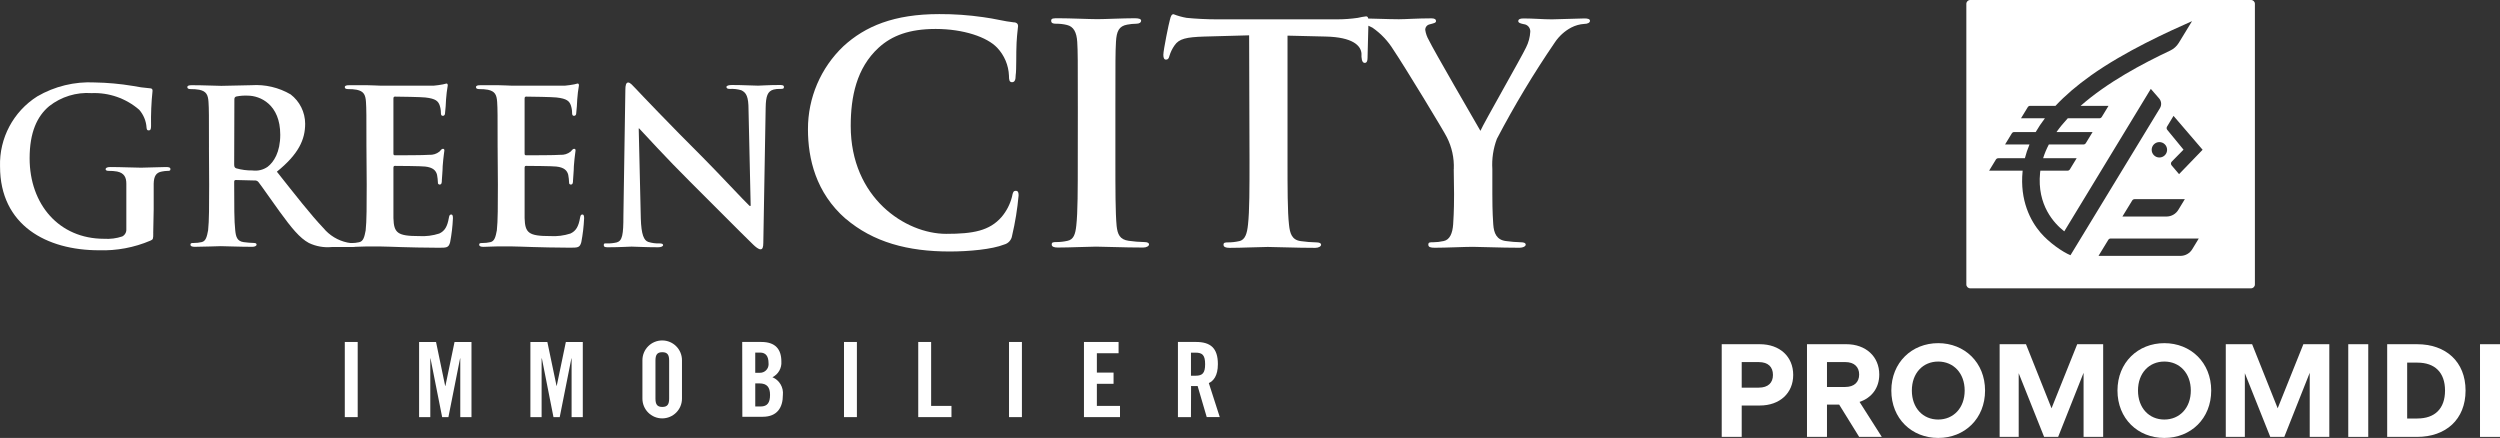 <?xml version="1.0" encoding="UTF-8"?>
<svg id="Calque_3" data-name="Calque 3" xmlns="http://www.w3.org/2000/svg" viewBox="0 0 376.549 65.962">
  <rect x="0" y="0" width="376.549" height="65.962" fill="#333333" stroke="none"/>
  <g id="greencity">
    <path d="m23.083,35.085c0,.874,0,.983-.422,1.158-2.451,1.045-5.101,1.54-7.763,1.453C7.044,37.697.005,33.955.005,25.062c-.125-4.258,2.005-8.265,5.606-10.543,2.623-1.529,5.636-2.257,8.668-2.101,1.911.033,3.818.207,5.703.519.839.17,1.688.287,2.543.354.382,0,.452.157.452.382-.184,1.758-.26,3.524-.225,5.291,0,.519-.098.677-.354.677s-.295-.157-.324-.422c-.063-.99-.449-1.931-1.099-2.68-1.986-1.724-4.556-2.623-7.186-2.514-2.296-.158-4.57.542-6.382,1.964-1.805,1.512-2.945,3.926-2.945,7.853,0,6.929,4.418,12.123,11.22,12.123.927.061,1.858-.058,2.738-.354.402-.212.642-.645.609-1.099v-6.842c0-.963-.324-1.61-1.385-1.835-.415-.073-.836-.106-1.256-.098-.295,0-.481-.07-.481-.255s.225-.324.677-.324c1.68,0,3.711.098,4.672.098s2.709-.098,3.769-.098c.422,0,.647.07.647.324s-.195.255-.422.255c-.292.007-.586.04-.874.098-.874.157-1.198.706-1.228,1.835v3.867l-.07,3.544h.004v.003Z" style="fill: #fff;"/>
    <path d="m35.274,24.769c0,.354.07.481.295.58.797.227,1.626.337,2.453.324.804.111,1.62-.084,2.287-.549.923-.706,1.904-2.189,1.904-4.83,0-4.573-3.033-5.89-4.908-5.89-.572-.026-1.145.016-1.708.128-.225.07-.295.195-.295.452l-.03,9.787v-.003s.003,0,.003,0Zm-3.799-2.543c0-4.908,0-5.801-.07-6.871s-.324-1.61-1.385-1.835c-.415-.073-.836-.106-1.256-.098-.354,0-.549-.07-.549-.295s.225-.295.706-.295c1.708,0,3.739.098,4.418.098,1.099,0,3.544-.098,4.545-.098,2.056-.138,4.11.344,5.89,1.385,1.376,1.054,2.183,2.685,2.189,4.418,0,2.386-.983,4.573-4.261,7.224,2.866,3.614,5.095,6.479,6.999,8.481.923,1.117,2.196,1.888,3.614,2.189.298.06.6.093.904.098.255,0,.382.098.382.255s-.225.324-.609.324h-3.023c-1.182.113-2.373-.097-3.445-.609-1.385-.746-2.611-2.257-4.418-4.742-1.286-1.777-2.768-3.926-3.19-4.448-.145-.165-.361-.248-.58-.225l-2.808-.07c-.157,0-.255.07-.255.255v.452c0,2.995,0,5.547.157,6.871.098.983.295,1.639,1.256,1.777.525.071,1.051.114,1.58.128.255,0,.382.098.382.255s-.225.324-.647.324c-1.864,0-4.261-.098-4.742-.098s-2.64.098-3.926.098c-.422,0-.647-.098-.647-.324s.128-.255.519-.255.779-.041,1.158-.128c.647-.128.804-.834.983-1.777.157-1.353.157-3.926.157-6.871l-.03-5.594.003-.003v.004h.001Z" style="fill: #fff;"/>
    <path d="m55.192,22.226c0-4.908,0-5.801-.07-6.871s-.324-1.61-1.385-1.835c-.415-.073-.836-.106-1.256-.098-.354,0-.549-.07-.549-.295s.225-.295.706-.295h2.611c.804,0,1.58.07,2.032.07h8.059c.463-.04.927-.107,1.385-.195.17-.057.344-.1.519-.128.157,0,.195.128.195.295-.12.693-.205,1.389-.255,2.091,0,.324-.098,1.738-.157,2.129,0,.157-.098.354-.324.354s-.295-.157-.295-.452c0-.395-.066-.786-.195-1.158-.225-.58-.549-.983-2.159-1.158-.549-.07-3.926-.128-4.573-.128-.167,0-.225.098-.225.324v8.157c0,.225,0,.354.225.354.706,0,4.418,0,5.154-.07.558.039,1.112-.133,1.552-.481.225-.255.354-.422.519-.422s.225.07.225.255-.128.706-.255,2.356c0,.647-.128,1.964-.128,2.159s0,.609-.295.609c-.138.023-.271-.07-.295-.208-.004-.027-.004-.057,0-.087-.016-.388-.058-.776-.128-1.158-.157-.647-.609-1.129-1.805-1.256-.609-.07-3.799-.098-4.573-.098-.157,0-.195.128-.195.324v7.54c.07,2.229.58,2.709,3.867,2.709,1.025.064,2.055-.066,3.033-.382.834-.382,1.228-1.06,1.453-2.386.07-.354.128-.481.354-.481s.255.255.255.58c-.054,1.206-.195,2.407-.422,3.592-.225.834-.519.834-1.738.834-2.414,0-4.191-.07-5.576-.098s-2.386-.098-3.357-.098h-1.835c-.776,0-1.58.07-2.229.07-.422,0-.647-.098-.647-.324s.128-.255.519-.255.779-.041,1.158-.128c.647-.128.804-.834.983-1.777.157-1.353.157-3.926.157-6.871l-.039-5.606s.003,0,.003,0Z" style="fill: #fff;"/>
    <path d="m74.951,22.226c0-4.908,0-5.801-.07-6.871s-.324-1.61-1.385-1.835c-.415-.073-.836-.106-1.256-.098-.354,0-.549-.07-.549-.295s.225-.295.706-.295h2.611c.804,0,1.58.07,2.032.07h8.059c.463-.04.927-.107,1.385-.195.17-.057.344-.1.519-.128.157,0,.195.128.195.295-.12.693-.205,1.389-.255,2.091,0,.324-.098,1.738-.157,2.129,0,.157-.098.354-.324.354s-.295-.157-.295-.452c0-.395-.066-.786-.195-1.158-.225-.58-.549-.983-2.159-1.158-.549-.07-3.926-.128-4.573-.128-.167,0-.225.098-.225.324v8.157c0,.225,0,.354.225.354.706,0,4.418,0,5.154-.07.558.039,1.112-.133,1.552-.481.225-.255.354-.422.519-.422s.225.07.225.255-.128.706-.255,2.356c0,.647-.128,1.964-.128,2.159s0,.609-.295.609c-.138.023-.271-.07-.295-.208-.004-.027-.004-.057,0-.087-.016-.388-.058-.776-.128-1.158-.157-.647-.609-1.129-1.805-1.256-.609-.07-3.799-.098-4.573-.098-.157,0-.195.128-.195.324v7.54c.07,2.229.58,2.709,3.867,2.709,1.025.064,2.055-.066,3.033-.382.834-.382,1.228-1.06,1.453-2.386.07-.354.128-.481.354-.481s.255.255.255.58c-.056,1.202-.195,2.4-.422,3.582-.225.834-.519.834-1.738.834-2.414,0-4.191-.07-5.576-.098s-2.386-.098-3.357-.098h-1.835c-.776,0-1.58.07-2.229.07-.422,0-.647-.098-.647-.324s.128-.255.519-.255.779-.041,1.158-.128c.647-.128.804-.834.983-1.777.157-1.353.157-3.926.157-6.871l-.039-5.594h.003Z" style="fill: #fff;"/>
    <path d="m96.517,32.867c.07,2.514.481,3.357,1.129,3.572.543.168,1.111.245,1.68.225.354,0,.549.07.549.255s-.295.324-.746.324c-2.091,0-3.387-.098-3.996-.098-.295,0-1.805.098-3.485.098-.422,0-.706,0-.706-.324s.195-.255.519-.255c.489.011.978-.043,1.453-.157.834-.255.983-1.188.983-3.996l.295-18.984c0-.647.098-1.099.422-1.099s.647.422,1.198.983c.382.422,5.291,5.576,9.992,10.248,2.189,2.189,6.547,6.871,7.096,7.353h.167l-.324-14.479c0-1.964-.324-2.581-1.099-2.945-.555-.158-1.132-.225-1.708-.195-.382,0-.519-.098-.519-.295s.354-.295.834-.295c1.68,0,3.22.098,3.926.098.354,0,1.58-.098,3.162-.098.422,0,.736,0,.736.295s-.195.295-.58.295c-.329-.014-.66.02-.983.098-.904.255-1.158.983-1.188,2.738l-.354,20.34c0,.706-.128.983-.422.983s-.736-.354-1.099-.706c-2.032-1.964-6.155-6.155-9.512-9.482-3.514-3.485-7.087-7.411-7.676-8.029h-.058l.315,13.536v-.003h0Z" style="fill: #fff;"/>
    <path d="m127.359,32.945c-4.476-3.926-5.664-9.041-5.664-13.468-.019-4.729,1.914-9.256,5.341-12.515,3.287-3.015,7.627-4.84,14.429-4.84,2.218-.009,4.432.145,6.625.461,1.738.225,3.2.639,4.565.776.501,0,.687.274.687.549s-.137.913-.225,2.514c-.088,1.6,0,4.016-.137,4.908,0,.687-.137,1.05-.549,1.05s-.461-.364-.461-.983c-.063-1.573-.696-3.069-1.777-4.211-1.512-1.6-5.065-2.826-9.266-2.826-3.926,0-6.577.983-8.589,2.826-3.337,3.063-4.203,7.401-4.203,11.779,0,10.866,8.265,16.256,14.38,16.256,4.063,0,6.527-.452,8.354-2.553.737-.876,1.268-1.907,1.552-3.013.137-.726.225-.913.589-.913s.412.324.412.687c-.184,2.046-.511,4.077-.983,6.075-.094.64-.562,1.162-1.188,1.325-1.825.726-5.299,1.05-8.215,1.05-6.253,0-11.505-1.373-15.705-4.975" style="fill: #fff;"/>
    <path d="m162.342,16.001c0-6.941,0-8.215-.088-9.679s-.549-2.327-1.552-2.561c-.539-.133-1.094-.194-1.649-.187-.452,0-.726-.088-.726-.461s.364-.364,1.099-.364c1.738,0,4.613.137,5.89.137,1.138,0,3.838-.137,5.576-.137.589,0,.983.088.983.364s-.274.461-.726.461c-.461.004-.921.051-1.373.137-1.236.225-1.6.983-1.688,2.601s-.088,2.738-.088,9.679v8.04c0,4.426,0,8.04.187,10.004.137,1.236.461,2.051,1.825,2.237.771.11,1.549.171,2.327.187.501,0,.726.137.726.364s-.364.461-.864.461c-3.013,0-5.89-.137-7.126-.137-1.05,0-3.926.137-5.751.137-.599,0-.913-.137-.913-.461s.187-.364.726-.364c.555,0,1.108-.063,1.649-.187.913-.187,1.188-.983,1.325-2.287.225-1.964.225-5.526.225-9.954l.009-8.029h-.001Z" style="fill: #fff;"/>
    <path d="m188.14,5.321l-6.802.187c-2.651.088-3.751.324-4.426,1.325-.345.488-.608,1.027-.776,1.6-.088.364-.225.549-.501.549s-.412-.225-.412-.726c0-.726.864-4.908.983-5.252.137-.599.274-.864.549-.864.636.247,1.292.431,1.964.549,1.325.137,3.063.225,4.565.225h18.082c1.055,0,2.108-.074,3.15-.225.406-.098.82-.174,1.236-.225.324,0,.364.274.364.983,0,.983-.137,4.113-.137,5.299,0,.461-.137.726-.412.726s-.452-.225-.501-.913v-.501c-.088-1.188-1.325-2.464-5.389-2.553l-5.751-.137v18.671c0,4.203,0,7.853.225,9.817.137,1.276.412,2.287,1.777,2.464.771.11,1.549.171,2.327.187.501,0,.726.137.726.364s-.364.461-.864.461c-3.013,0-5.89-.137-7.166-.137-1.05,0-3.926.137-5.751.137-.589,0-.913-.137-.913-.461s.187-.364.726-.364c.552,0,1.101-.064,1.639-.187.913-.187,1.188-1.188,1.325-2.514.225-1.964.225-5.526.225-9.727l-.058-18.758h-.003Z" style="fill: #fff;"/>
    <path d="m218.972,25.456c.066-1.661-.295-3.311-1.05-4.79-.324-.726-6.44-10.797-8.04-13.154-.809-1.319-1.881-2.454-3.15-3.337-.603-.339-1.273-.542-1.964-.589-.364,0-.687-.088-.687-.412s.324-.412.864-.412c.826,0,4.25.137,5.751.137.983,0,2.826-.137,4.908-.137.458,0,.687.137.687.412s-.324.324-.983.501c-.381.088-.647.434-.639.826.08.548.267,1.075.549,1.552.639,1.373,7.029,12.378,7.763,13.654.461-1.099,6.213-11.142,6.871-12.555.376-.739.593-1.549.639-2.374.03-.582-.402-1.082-.983-1.138-.412-.088-.826-.187-.826-.452s.225-.412.776-.412c1.512,0,2.945.137,4.29.137.983,0,4.016-.137,4.908-.137.501,0,.826.088.826.364s-.364.461-.864.461c-.686.043-1.353.231-1.964.549-.994.53-1.841,1.301-2.464,2.237-3.189,4.666-6.102,9.513-8.726,14.519-.55,1.456-.784,3.012-.687,4.565v3.751c0,.726,0,2.651.137,4.565.088,1.325.501,2.327,1.875,2.514.759.108,1.522.17,2.287.187.501,0,.726.137.726.364s-.364.461-.983.461c-2.876,0-5.751-.137-6.989-.137s-4.016.137-5.713.137c-.639,0-.983-.088-.983-.461s.225-.364.726-.364c.538-.003,1.075-.066,1.6-.187.913-.187,1.325-1.188,1.415-2.514.137-1.964.137-3.838.137-4.565l-.05-3.759.003-.004h.004,0Z" style="fill: #fff;"/>
    <rect x="51.933" y="51.507" width="1.942" height="11.319" style="fill: #fff;"/>
    <polygon points="71.015 51.507 71.015 62.825 69.327 62.825 69.327 53.98 69.297 53.98 67.54 62.825 66.597 62.825 64.841 53.98 64.812 53.98 64.812 62.825 63.124 62.825 63.124 51.507 65.675 51.507 67.05 58.124 67.089 58.124 68.463 51.507 71.015 51.507" style="fill: #fff;"/>
    <polygon points="87.78 51.507 87.78 62.825 86.093 62.825 86.093 53.98 86.063 53.98 84.306 62.825 83.364 62.825 81.617 53.98 81.577 53.98 81.577 62.825 79.888 62.825 79.888 51.507 82.442 51.507 83.826 58.124 83.854 58.124 85.229 51.507 87.78 51.507" style="fill: #fff;"/>
    <path d="m98.725,60.038c0,.843.245,1.256,1.03,1.256s1.03-.412,1.03-1.256v-5.733c0-.843-.245-1.256-1.03-1.256s-1.03.402-1.03,1.256v5.733Zm-1.964-5.781c0-1.646,1.333-2.979,2.979-2.979s2.979,1.333,2.979,2.979v5.781c0,1.646-1.333,2.979-2.979,2.979s-2.979-1.333-2.979-2.979v-5.781Z" style="fill: #fff;"/>
    <path d="m113.754,61.224h.814c1.03,0,1.415-.599,1.415-1.738s-.441-1.738-1.6-1.738h-.627v3.474h0v.003h-.001Zm0-5.075h.706c.709.011,1.293-.556,1.305-1.266,0-.058,0-.118-.009-.177,0-1.05-.412-1.6-1.266-1.6h-.736v3.042h0Zm-1.964-4.643h2.886c2.082,0,3.013,1.07,3.013,2.945.076.988-.456,1.924-1.345,2.366,1.061.446,1.7,1.537,1.572,2.68,0,1.864-.834,3.278-3.042,3.278h-3.063l-.02-11.269h-.001Z" style="fill: #fff;"/>
    <rect x="127.123" y="51.507" width="1.942" height="11.319" style="fill: #fff;"/>
    <polygon points="138.305 62.825 138.305 51.507 140.247 51.507 140.247 61.137 143.31 61.137 143.31 62.825 138.305 62.825" style="fill: #fff;"/>
    <rect x="151.978" y="51.507" width="1.942" height="11.319" style="fill: #fff;"/>
    <polygon points="163.266 62.825 163.266 51.507 168.479 51.507 168.479 53.204 165.209 53.204 165.209 56.12 167.723 56.12 167.723 57.809 165.209 57.809 165.209 61.137 168.694 61.137 168.694 62.825 163.266 62.825" style="fill: #fff;"/>
    <path d="m179.384,56.591h.687c1.05,0,1.443-.394,1.443-1.738s-.394-1.738-1.443-1.738h-.687v3.474h0v.003Zm0,6.233h-1.964v-11.319h2.729c2.179,0,3.288.923,3.288,3.337,0,1.817-.706,2.553-1.365,2.856l1.649,5.124h-1.964l-1.373-4.682c-.327.017-.656.017-.983,0l-.02,4.682h.001Z" style="fill: #fff;"/>
  </g>
  <g id="promomidi">
    <g>
      <path d="m339.053,0h-42.304c-.32,0-.579.259-.579.579v42.269c0,.32.259.579.579.579h42.304c.32,0,.579-.259.579-.579V.579c0-.32-.259-.579-.579-.579Zm-31.705,35.047c-1.501-1.759-3.146-4.828-2.704-9.266,0-.025.005-.049.008-.073h-5.052l1.03-1.691c.076-.115.208-.185.347-.185h4.009c.175-.694.408-1.384.695-2.069h-3.681l1.03-1.691c.077-.115.207-.185.346-.185h3.24c.403-.695.864-1.385,1.384-2.069h-3.6l1.03-1.691c.077-.115.208-.185.346-.185h3.818c1.458-1.555,3.229-3.076,5.315-4.557l-.002-.002c5.202-3.693,11.682-6.611,15.255-8.199l-2,3.279c-.307.503-.754.901-1.286,1.154-4.165,1.965-9.453,4.764-13.495,8.324h4.204l-1.016,1.669c-.079.127-.218.207-.367.207h-4.757c-.619.666-1.19,1.356-1.697,2.069h5.438l-1.018,1.669c-.078.127-.217.207-.366.207h-5.21c-.349.673-.639,1.361-.861,2.069h5.052l-1.016,1.669c-.077.13-.218.207-.367.207h-4.087c-.014.112-.028.223-.039.335-.481,4.852,2.129,7.623,3.643,8.802l13.036-21.46,1.272,1.465c.337.409.378.989.101,1.442l-13.473,22.148c-1.155-.464-3.225-1.893-4.504-3.392h0Zm17.897-11.324c-.641,0-1.161-.52-1.161-1.161s.52-1.161,1.161-1.161,1.162.519,1.162,1.161-.521,1.161-1.162,1.161Zm3.832,6.274h0l-.964,1.587c-.373.638-1.057,1.03-1.796,1.03h-6.642l1.474-2.41c.075-.127.212-.207.359-.207h7.569,0Zm2.1,5.927l-.964,1.586c-.373.638-1.057,1.03-1.797,1.03h-12.34l1.471-2.41c.074-.127.211-.207.359-.207h13.272-.001Zm-2.967-9.695l-1.125-1.324c-.148-.175-.127-.439.048-.588l1.748-1.776-2.453-2.987c-.115-.14-.126-.338-.026-.491l.974-1.609h0l4.379,5.103-3.546,3.672h.001Z" style="fill: #fff;"/>
      <g>
        <path d="m265.067,51.845c2.991,0,5.025,1.854,5.025,4.626,0,2.751-2.034,4.607-5.025,4.607h-2.732v4.725h-3.011v-13.958h5.743Zm-.159,6.541c1.415,0,2.134-.739,2.134-1.914,0-1.197-.718-1.934-2.134-1.934h-2.573v3.848h2.573Z" style="fill: #fff;"/>
        <path d="m280.025,65.803l-3.012-4.866h-1.834v4.866h-3.011v-13.96h5.921c2.932,0,4.966,1.854,4.966,4.567,0,2.014-1.136,3.51-2.971,4.127l3.351,5.265h-3.41Zm-4.846-11.267v3.749h2.751c1.356,0,2.095-.739,2.095-1.875s-.739-1.875-2.095-1.875h-2.751Z" style="fill: #fff;"/>
        <path d="m284.871,58.824c0-4.227,3.091-7.138,7.06-7.138s7.058,2.911,7.058,7.138-3.07,7.138-7.058,7.138-7.06-2.911-7.06-7.138m11.047,0c0-2.632-1.695-4.367-3.988-4.367s-3.968,1.735-3.968,4.367,1.675,4.367,3.968,4.367,3.988-1.735,3.988-4.367" style="fill: #fff;"/>
        <polygon points="312.87 51.845 316.778 51.845 316.778 65.803 313.827 65.803 313.827 56.152 309.998 65.803 307.883 65.803 304.055 56.211 304.055 65.803 301.184 65.803 301.184 51.845 305.152 51.845 309.001 61.496 312.87 51.845" style="fill: #fff;"/>
        <path d="m318.933,58.824c0-4.227,3.091-7.138,7.06-7.138s7.058,2.911,7.058,7.138-3.07,7.138-7.058,7.138-7.06-2.911-7.06-7.138m11.047,0c0-2.632-1.695-4.367-3.988-4.367s-3.968,1.735-3.968,4.367,1.675,4.367,3.968,4.367,3.988-1.735,3.988-4.367" style="fill: #fff;"/>
        <polygon points="346.932 51.845 350.84 51.845 350.84 65.803 347.889 65.803 347.889 56.152 344.06 65.803 341.946 65.803 338.118 56.211 338.118 65.803 335.246 65.803 335.246 51.845 339.214 51.845 343.064 61.496 346.932 51.845" style="fill: #fff;"/>
        <rect x="353.694" y="51.845" width="3.011" height="13.96" style="fill: #fff;"/>
        <path d="m364.064,51.845c4.306,0,7.298,2.612,7.298,6.979s-2.991,6.98-7.298,6.98h-4.508v-13.96h4.508Zm.039,11.187c2.632,0,4.167-1.476,4.167-4.207s-1.536-4.207-4.167-4.207h-1.536v8.416h1.536Z" style="fill: #fff;"/>
        <rect x="373.538" y="51.845" width="3.011" height="13.96" style="fill: #fff;"/>
      </g>
    </g>
  </g>
</svg>